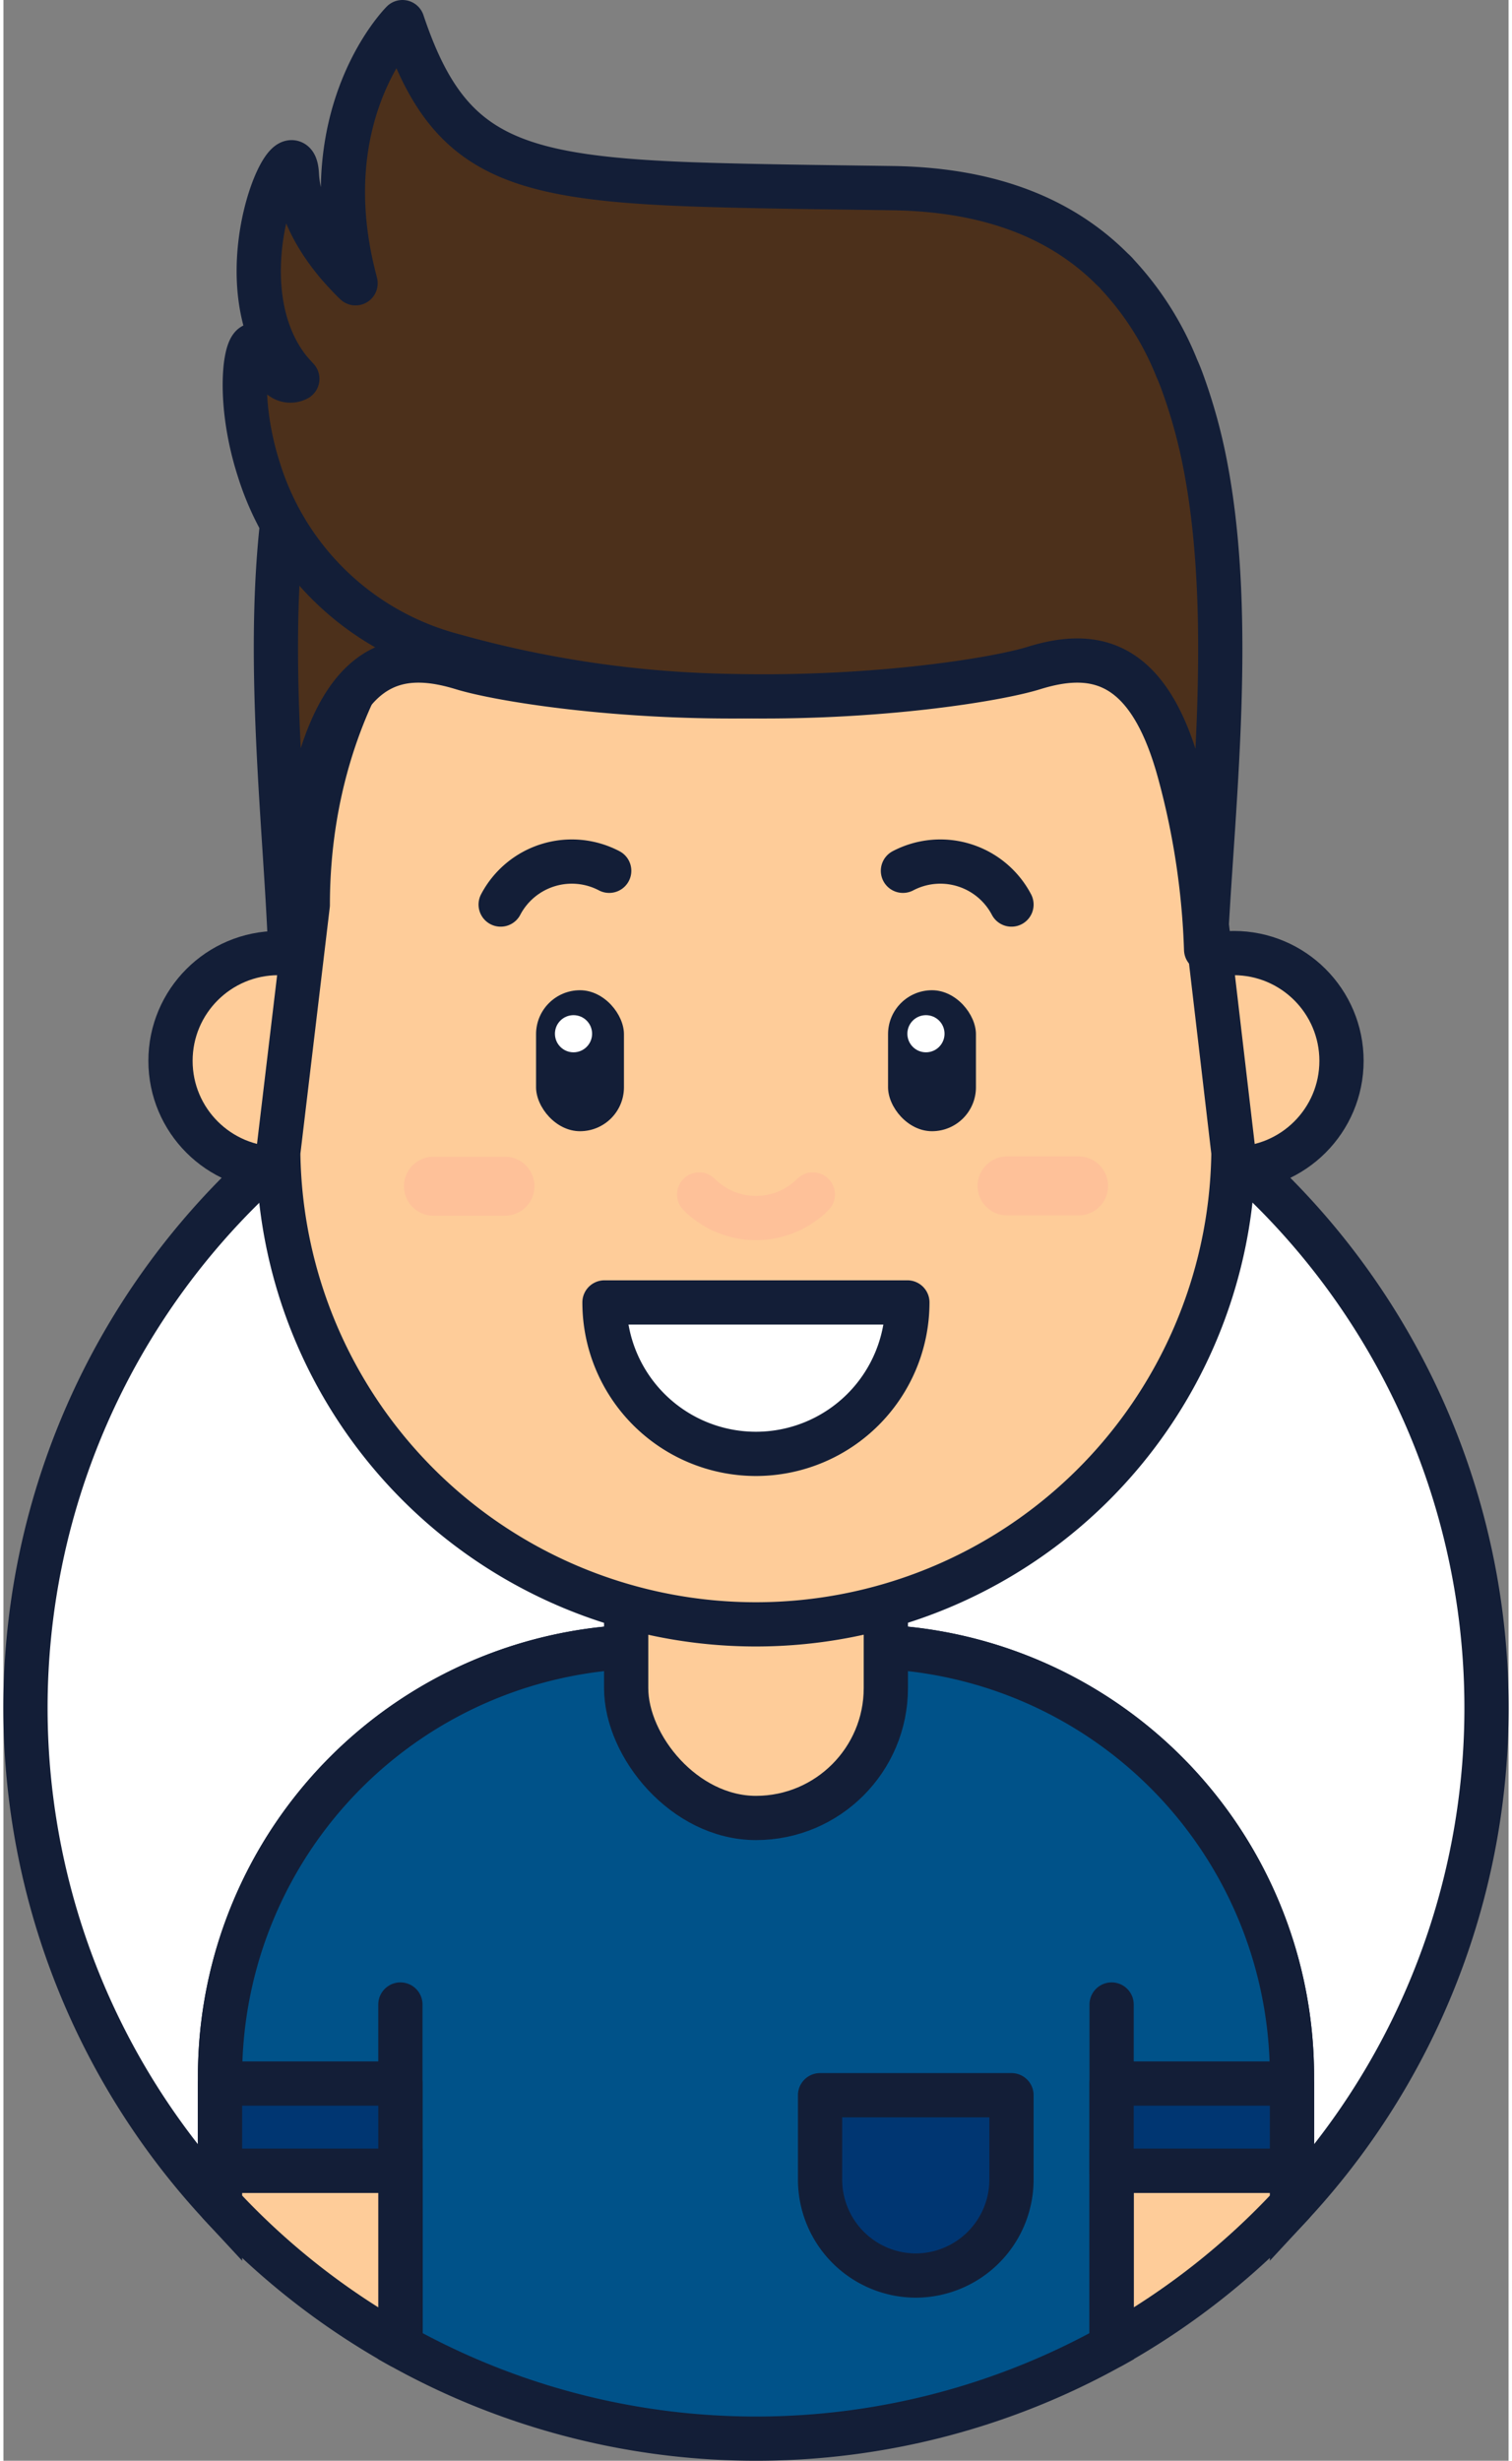 <svg xmlns="http://www.w3.org/2000/svg" width="102" height="166" viewBox="0 0 102.07 166.87"><rect x="0" y="0" width="102.07" height="166.87" fill="#808080" stroke="none"/><defs><style>.cls-1,.cls-12,.cls-7{fill:#fff;}.cls-1,.cls-13,.cls-2,.cls-3,.cls-4,.cls-5,.cls-6,.cls-7,.cls-8{stroke:#131e37;}.cls-1,.cls-10,.cls-2,.cls-3,.cls-4{stroke-miterlimit:10;}.cls-1,.cls-13,.cls-2,.cls-3,.cls-4,.cls-5,.cls-6,.cls-7,.cls-8,.cls-9{stroke-width:3px;}.cls-2{fill:#005289;}.cls-3,.cls-6{fill:#fecc99;}.cls-10,.cls-4,.cls-8,.cls-9{fill:none;}.cls-10,.cls-13,.cls-4,.cls-5,.cls-6,.cls-7,.cls-8,.cls-9{stroke-linecap:round;}.cls-5{fill:#003672;}.cls-13,.cls-5,.cls-6,.cls-7,.cls-8,.cls-9{stroke-linejoin:round;}.cls-10,.cls-9{stroke:#fec199;}.cls-10{stroke-width:4px;}.cls-11{fill:#131e37;}.cls-13{fill:#4c301b;}</style></defs><g id="Ebene_2" data-name="Ebene 2"><g id="Hintergrund"><path class="cls-1" d="M87.38,149.48v-8.77a29.14,29.14,0,0,0-29.06-29.06H43.75a29.14,29.14,0,0,0-29.06,29.06v8.77a49.54,49.54,0,1,1,72.69,0Z"/><path class="cls-2" d="M87.38,140.71v6.5H75.16V159.1a49.53,49.53,0,0,1-48.24,0V147.21H14.69v-6.5a29.14,29.14,0,0,1,29.06-29.06H58.32A29.14,29.14,0,0,1,87.38,140.71Z"/><rect class="cls-3" x="42.23" y="99.51" width="17.61" height="23.77" rx="8.81"/><line class="cls-4" x1="26.92" y1="135.93" x2="26.92" y2="158.72"/><line class="cls-4" x1="75.15" y1="135.93" x2="75.15" y2="158.72"/><path class="cls-5" d="M55.38,142.08v5.74a6.51,6.51,0,0,0,6.49,6.49h0a6.51,6.51,0,0,0,6.49-6.49v-5.74Z"/><rect class="cls-5" x="75.15" y="141.29" width="12.23" height="5.92"/><rect class="cls-5" x="14.69" y="141.29" width="12.23" height="5.92"/><path class="cls-6" d="M26.92,147.21V159.1a49.53,49.53,0,0,1-12.23-9.62v-2.27Z"/><path class="cls-6" d="M87.38,147.21v2.27a49.67,49.67,0,0,1-12.22,9.62V147.21Z"/><circle class="cls-3" cx="18.64" cy="71.94" r="7.31"/><circle class="cls-3" cx="83.43" cy="71.94" r="7.31"/><path class="cls-6" d="M55.13,31.36H47.21c-15.71,0-26.57,13.51-26.57,30l-2,16.78c0,.06,0,.12,0,.19a32.39,32.39,0,0,0,64.77,0c0-.07,0-.13,0-.19l-2-17.07C81.43,44.74,70.69,31.36,55.13,31.36Z"/><path class="cls-7" d="M61.3,88.32a10.27,10.27,0,1,1-20.54,0Z"/><path class="cls-8" d="M41.08,59.05a5.45,5.45,0,0,0-7.36,2.29"/><path class="cls-8" d="M61,59.05a5.45,5.45,0,0,1,7.36,2.29"/><path class="cls-9" d="M54.89,81A5.45,5.45,0,0,1,47.18,81"/><line class="cls-10" x1="29.16" y1="80.44" x2="34.01" y2="80.44"/><line class="cls-10" x1="68.06" y1="80.42" x2="72.91" y2="80.42"/><rect class="cls-11" x="59.99" y="67.15" width="5.96" height="9.56" rx="2.98"/><circle class="cls-12" cx="62.56" cy="70.1" r="1.26"/><rect class="cls-11" x="36.12" y="67.15" width="5.96" height="9.56" rx="2.98"/><circle class="cls-12" cx="38.66" cy="70.1" r="1.26"/><path class="cls-13" d="M19.41,63.5v1.12A51.57,51.57,0,0,1,21.29,52.2c2.09-7.56,5.76-8.14,9.82-6.9,2.5.77,10.66,2.12,20.43,1.9a74.09,74.09,0,0,1-19-2.77,18.8,18.8,0,0,1-13.1-12.59C17.52,42.06,19,54.38,19.41,63.5Z"/><path class="cls-13" d="M17.32,31.84a18.8,18.8,0,0,0,13.1,12.59,74.09,74.09,0,0,0,19,2.77c9.79.22,18-1.13,20.46-1.9,4-1.24,7.71-.66,9.82,6.9a52,52,0,0,1,1.86,12.19V63.5c.47-9.11,1.9-21.43,0-31.65a36.51,36.51,0,0,0-1.68-6.13c-.1-.26-.2-.51-.31-.75a20.47,20.47,0,0,0-4-6.33,3,3,0,0,0-.35-.36c-3.32-3.34-8.07-5.4-14.82-5.52-4.19-.06-7.82-.1-11-.18C34.75,12.24,30.24,11,27.06,1.5c0,0-5.94,5.92-3.41,16.78.07.3.15.61.23.93,0,0-.23-.21-.57-.58-1.07-1.11-3.25-3.74-3.41-6.8-.21-3.92-5.3,7-.6,13.14.2.25.41.48.63.72a1,1,0,0,1-.94,0,4.1,4.1,0,0,1-1.68-2C16.54,22.23,15.64,26.61,17.32,31.84Z"/></g></g></svg>